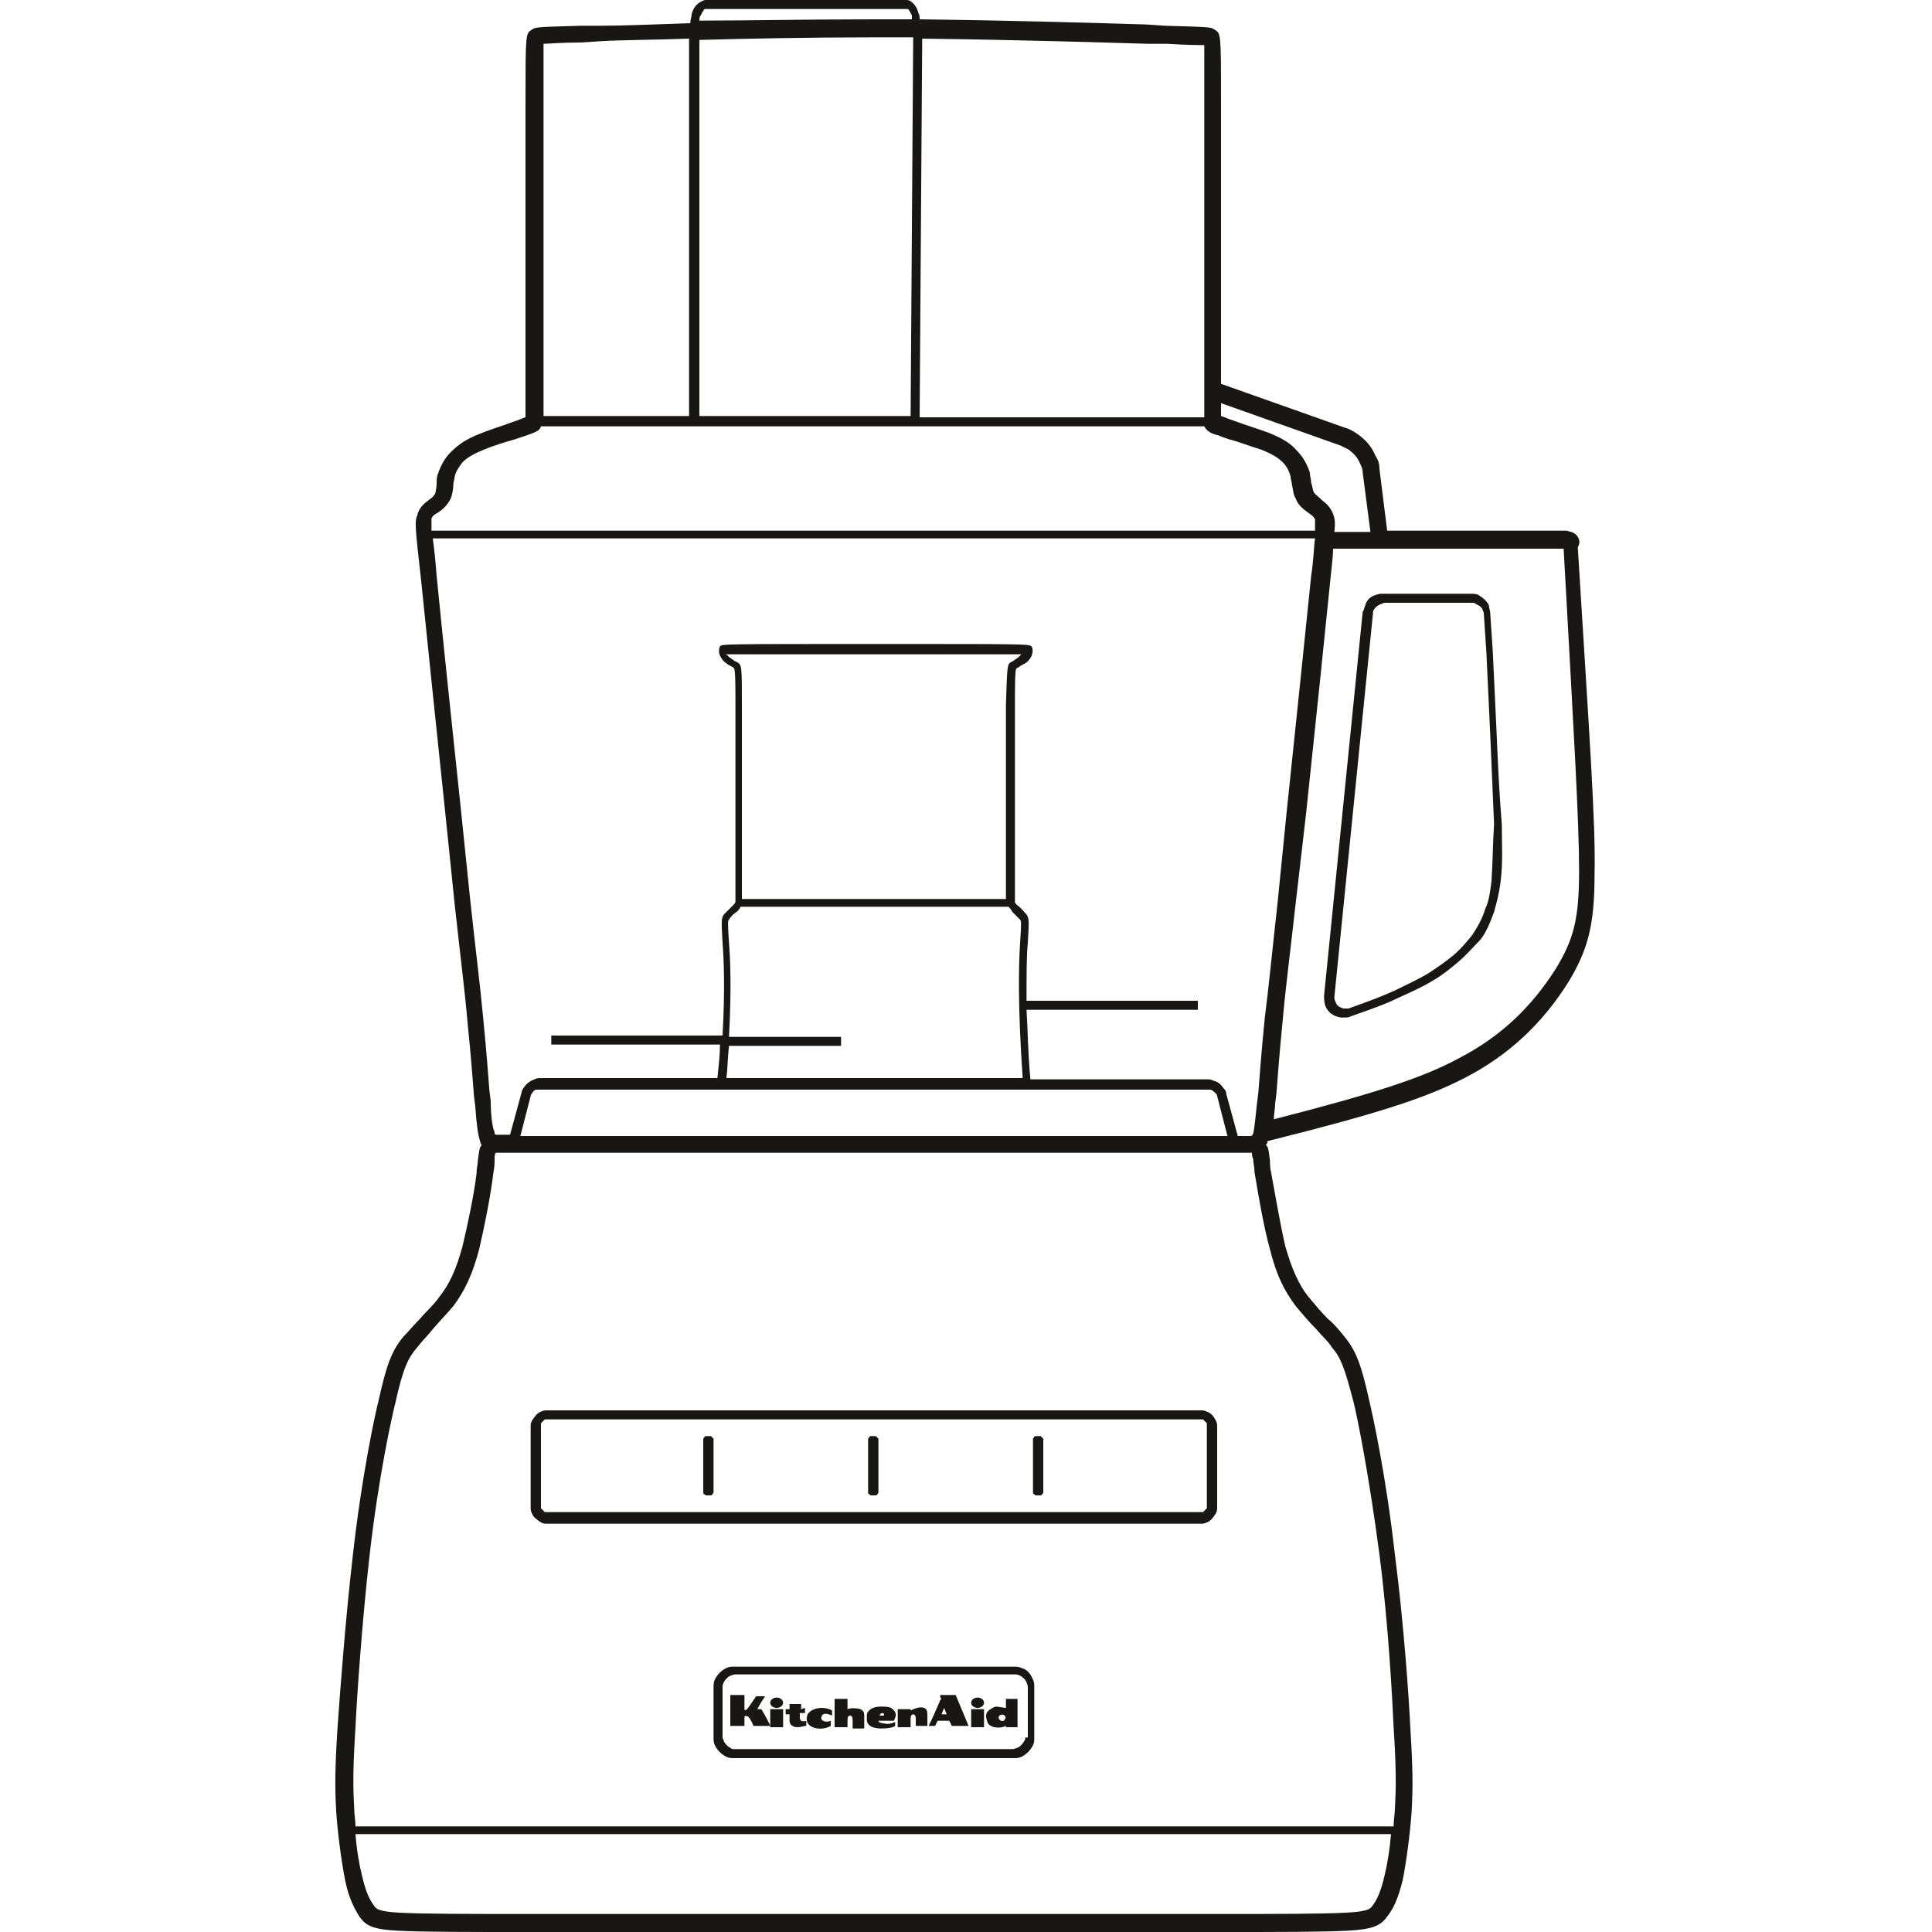 <?xml version="1.0" encoding="utf-8"?>
<!-- Generator: Adobe Illustrator 25.2.1, SVG Export Plug-In . SVG Version: 6.00 Build 0)  -->
<svg version="1.1" id="Layer_1" xmlns="http://www.w3.org/2000/svg" xmlns:xlink="http://www.w3.org/1999/xlink" x="0px" y="0px"
	 viewBox="0 0 150 150" style="enable-background:new 0 0 150 150;" xml:space="preserve">
<style type="text/css">
	.st0{clip-path:url(#SVGID_2_);fill:#181716;}
</style>
<g>
	<defs>
		<rect id="SVGID_1_" x="26" width="98" height="150"/>
	</defs>
	<clipPath id="SVGID_2_">
		<use xlink:href="#SVGID_1_"  style="overflow:visible;"/>
	</clipPath>
	<path class="st0" d="M68,111.5c0,0-0.1,0-0.1,0h-0.2c0,0-0.1,0-0.1,0c-0.1,0-0.1,0.1-0.2,0.2c0,0,0,0.1,0,0.1v4c0,0,0,0.1,0,0.1
		c0,0.1,0.1,0.1,0.2,0.2c0,0,0.1,0,0.1,0h0.2c0,0,0.1,0,0.1,0c0.1,0,0.1-0.1,0.2-0.2c0,0,0-0.1,0-0.1v-4c0,0,0-0.1,0-0.1
		C68.1,111.6,68.1,111.6,68,111.5"/>
	<path class="st0" d="M93.7,109.6c-0.2-0.1-0.3-0.1-0.5-0.1H42.5c-0.2,0-0.3,0-0.5,0.1c-0.3,0.1-0.5,0.4-0.7,0.7
		c-0.1,0.2-0.1,0.3-0.1,0.5v6.2c0,0.2,0,0.3,0.1,0.5c0.1,0.3,0.4,0.5,0.7,0.7c0.2,0.1,0.3,0.1,0.5,0.1h50.7c0.2,0,0.3,0,0.5-0.1
		c0.3-0.1,0.5-0.4,0.7-0.7c0.1-0.2,0.1-0.3,0.1-0.5v-6.2c0-0.2,0-0.3-0.1-0.5C94.2,109.9,94,109.7,93.7,109.6 M93.7,116.9
		c0,0.1,0,0.1,0,0.2c-0.1,0.1-0.2,0.2-0.3,0.3c-0.1,0-0.1,0-0.2,0H42.5c-0.1,0-0.1,0-0.2,0c-0.1-0.1-0.2-0.2-0.3-0.3
		c0-0.1,0-0.1,0-0.2v-6.2c0-0.1,0-0.1,0-0.2c0.1-0.1,0.2-0.2,0.3-0.3c0.1,0,0.1,0,0.2,0h50.7c0.1,0,0.1,0,0.2,0
		c0.1,0.1,0.2,0.2,0.3,0.3c0,0.1,0,0.1,0,0.2V116.9z"/>
	<path class="st0" d="M55.2,111.5c0,0-0.1,0-0.1,0h-0.2c0,0-0.1,0-0.1,0c-0.1,0-0.1,0.1-0.2,0.2c0,0,0,0.1,0,0.1v4c0,0,0,0.1,0,0.1
		c0,0.1,0.1,0.1,0.2,0.2c0,0,0.1,0,0.1,0h0.2c0,0,0.1,0,0.1,0c0.1,0,0.1-0.1,0.2-0.2c0,0,0-0.1,0-0.1v-4c0,0,0-0.1,0-0.1
		C55.3,111.6,55.3,111.6,55.2,111.5"/>
	<path class="st0" d="M80.8,111.5c0,0-0.1,0-0.1,0h-0.2c0,0-0.1,0-0.1,0c-0.1,0-0.1,0.1-0.2,0.2c0,0,0,0.1,0,0.1v4c0,0,0,0.1,0,0.1
		c0,0.1,0.1,0.1,0.2,0.2c0,0,0.1,0,0.1,0h0.2c0,0,0.1,0,0.1,0c0.1,0,0.1-0.1,0.2-0.2c0,0,0-0.1,0-0.1v-4c0,0,0-0.1,0-0.1
		C80.9,111.6,80.9,111.6,80.8,111.5"/>
	<path class="st0" d="M116.2,57c-0.1-2.2-0.2-4.3-0.3-6.4l-0.2-3c0-0.2-0.1-0.4-0.1-0.6c-0.2-0.4-0.5-0.6-0.8-0.8
		c-0.2-0.1-0.4-0.1-0.6-0.1h-6.8c-0.2,0-0.4,0-0.6,0.1c-0.4,0.1-0.7,0.4-0.8,0.8c-0.1,0.2-0.1,0.4-0.2,0.5l-3,29.8v0
		c0,0.2,0,0.5,0.1,0.8c0.2,0.5,0.6,0.8,1.2,0.9c0.1,0,0.2,0,0.3,0c0.2,0,0.3,0,0.5-0.1c1.4-0.5,2.6-0.9,3.6-1.4
		c1.1-0.5,2-0.9,2.8-1.4c0.7-0.4,1.3-0.9,1.9-1.4c0.7-0.6,1.2-1.2,1.7-1.7c0.5-0.6,0.8-1.4,1.1-2.2c0.2-0.7,0.4-1.5,0.5-2.3
		c0.2-1.5,0.1-3,0.1-4.5C116.4,61.6,116.3,59.3,116.2,57 M115.8,68.4c-0.1,0.8-0.2,1.6-0.5,2.2c-0.2,0.7-0.6,1.4-1,2
		c-0.4,0.5-0.9,1.1-1.5,1.6c-0.6,0.5-1.2,0.9-1.8,1.3c-0.8,0.5-1.7,0.9-2.7,1.4c-1.1,0.5-2.2,0.9-3.6,1.4c-0.1,0-0.3,0-0.4,0
		c-0.3-0.1-0.5-0.2-0.6-0.5c-0.1-0.2-0.1-0.3-0.1-0.4l3-29.8c0-0.1,0-0.2,0.1-0.3c0.1-0.2,0.3-0.3,0.5-0.4c0.1,0,0.2-0.1,0.3-0.1
		h6.8c0.1,0,0.2,0,0.3,0.1c0.2,0.1,0.4,0.2,0.5,0.4c0,0.1,0.1,0.2,0.1,0.3l0.2,3c0.1,2.1,0.2,4.3,0.3,6.4c0.1,2.3,0.2,4.6,0.3,7
		C115.9,65.4,115.9,66.9,115.8,68.4"/>
	<path class="st0" d="M122.6,41.9c-0.1-0.3-0.3-0.5-0.6-0.6c-0.1,0-0.3-0.1-0.4-0.1h-13.9l-0.6-4.8c0-0.4-0.1-0.7-0.3-1
		c-0.3-0.7-0.7-1.2-1.4-1.7c-0.3-0.2-0.6-0.4-1-0.5l-9.6-3.4V8c0-5.4,0-5.4-0.5-5.7c-0.3-0.2-0.3-0.2-3.8-0.3l-1.5-0.1
		c-3.5-0.1-9.6-0.3-17.6-0.4c0-0.2,0-0.3-0.1-0.5c-0.1-0.4-0.3-0.7-0.6-0.9C70.7,0.1,70.6,0,70.4,0H54.8c-0.2,0-0.3,0.1-0.5,0.2
		c-0.3,0.2-0.5,0.5-0.6,0.9c0,0.2-0.1,0.4-0.1,0.6v0.1c-2.9,0.1-5.3,0.2-7,0.2L45.1,2c-3.5,0.1-3.5,0.1-3.8,0.3
		c-0.5,0.3-0.5,0.3-0.5,5.7v24.4c-0.1,0-0.2,0.1-0.3,0.1c-0.2,0.1-0.5,0.2-0.8,0.3c-0.8,0.3-1.8,0.6-2.5,0.9c-1,0.4-1.6,0.8-2.2,1.4
		c-0.5,0.5-0.8,1.1-1,1.7c-0.1,0.2-0.1,0.5-0.1,0.8c0,0.3-0.1,0.6-0.1,0.7c-0.1,0.2-0.3,0.4-0.5,0.5l-0.1,0.1
		c-0.3,0.2-0.7,0.6-0.8,1.1c-0.2,0.5-0.2,0.7,0.3,5.1c0.4,4,1.2,11.6,1.9,18.3l0.7,6.8c0.4,3.7,0.8,6.8,1,9.2
		c0.3,2.9,0.4,4.5,0.5,5.7l0.1,0.8c0.1,1.4,0.2,2.2,0.4,2.8c0,0.1,0.1,0.2,0.1,0.2c-0.2,0.2-0.2,0.5-0.3,1.2c0,0.3-0.1,0.6-0.1,1
		c-0.2,1.7-0.7,4-1.1,5.7c-0.5,1.8-1,2.9-1.8,3.9c-0.4,0.6-1,1.1-1.5,1.7c-0.5,0.5-0.9,1-1.3,1.4c-0.9,1.1-1.3,2.2-1.9,4.9
		c-0.3,1.2-1.3,5.8-2,12c-0.6,5.2-1,10.7-1.2,13.5c-0.2,3.2-0.2,4.6-0.1,6.4c0.1,1.6,0.4,3.9,0.7,5.4c0.3,1.5,0.8,2.3,1.1,2.8
		c0.5,0.7,1,1,3,1.1c1.9,0.1,5.5,0.1,9.6,0.1h54.6c4.1,0,7.6,0,9.5-0.1c2-0.1,2.6-0.4,3.1-1.1c0.4-0.5,0.8-1.2,1.2-2.8
		c0.3-1.5,0.6-3.8,0.7-5.4c0.1-1.8,0.1-3.2-0.1-6.4c-0.1-2.2-0.5-8.1-1.2-13.5c-0.7-6.2-1.7-10.7-2-12c-0.6-2.7-1-3.8-1.9-4.9
		c-0.4-0.5-0.8-1-1.3-1.4c-0.5-0.5-1-1.1-1.5-1.7c-0.8-1-1.3-2.2-1.8-3.9c-0.4-1.7-0.8-4.1-1.1-5.7c-0.1-0.4-0.1-0.8-0.1-1
		c-0.1-0.7-0.1-1-0.3-1.2c0-0.1,0.1-0.1,0.1-0.2c0,0,0-0.1,0-0.1c8.4-2.1,12.2-3.3,15.3-4.9c3.5-1.8,6.1-4.3,8.1-7.5
		c1.5-2.5,2-4.4,2-8.3c0.1-4-0.4-10.7-1.3-25.4C122.7,42.1,122.6,42,122.6,41.9 M104.1,34.6c0.2,0.1,0.4,0.2,0.6,0.3
		c0.4,0.3,0.7,0.6,0.9,1.1c0.1,0.2,0.2,0.4,0.2,0.7l0.6,4.6h-2.8c0.1-0.9,0-1.1-0.1-1.4c-0.2-0.5-0.5-0.8-0.9-1.1l-0.1-0.1
		c-0.2-0.2-0.4-0.3-0.5-0.5c-0.1-0.2-0.1-0.5-0.2-0.7c0-0.3-0.1-0.5-0.1-0.8c-0.2-0.6-0.5-1.2-1-1.7c-0.5-0.6-1.2-1-2.2-1.4
		c-0.8-0.3-1.8-0.6-2.6-0.9c-0.3-0.1-0.6-0.2-0.8-0.3c-0.1,0-0.2-0.1-0.3-0.1v-1L104.1,34.6z M90.6,3.4c1.6,0.1,2.5,0.1,2.9,0.1
		c0,0.6,0,1.9,0,4.6v24.3H71.4l0.2-29.4c7.9,0.1,14,0.3,17.5,0.4L90.6,3.4z M54.3,3.1C58,3,62.6,2.9,67.9,2.9c1,0,2,0,3,0l-0.2,29.4
		H54.3V3.1z M54.3,1.6c0-0.1,0-0.3,0.1-0.4c0.1-0.2,0.2-0.4,0.3-0.5c0,0,0.1,0,0.1,0h15.6c0,0,0.1,0,0.1,0c0.1,0.1,0.2,0.3,0.3,0.5
		c0,0.1,0,0.2,0,0.3c-1,0-2,0-3,0C62.6,1.5,58,1.6,54.3,1.6L54.3,1.6z M42.2,8c0-2.6,0-4,0-4.6c0.4,0,1.3-0.1,2.9-0.1l1.5-0.1
		c1.7-0.1,4.1-0.1,6.9-0.2v29.3H42.2V8z M33.5,40.3c0-0.1,0.1-0.3,0.5-0.5c0.3-0.2,0.7-0.5,1-1.1c0.1-0.3,0.2-0.7,0.2-1.1
		c0-0.2,0.1-0.4,0.1-0.6c0.1-0.4,0.3-0.7,0.6-1.1c0.3-0.3,0.7-0.6,1.7-1c0.7-0.3,1.7-0.6,2.4-0.8c0.3-0.1,0.6-0.2,0.9-0.3
		c0.5-0.2,1-0.3,1.1-0.7h51.5c0.2,0.4,0.6,0.6,1.1,0.7c0.2,0.1,0.5,0.2,0.8,0.3c0.8,0.2,1.8,0.6,2.5,0.8c1,0.4,1.4,0.7,1.7,1
		c0.3,0.3,0.5,0.7,0.6,1.1c0,0.2,0.1,0.4,0.1,0.6c0.1,0.4,0.1,0.8,0.3,1.1c0.2,0.6,0.7,0.9,1.1,1.2c0.3,0.2,0.3,0.3,0.4,0.4
		c0,0.1,0,0.4,0,0.9H33.5C33.5,40.7,33.5,40.4,33.5,40.3 M36.5,69.8l-0.7-6.8c-0.7-6.6-1.5-14.2-1.9-18.3c-0.1-1.3-0.2-2.2-0.3-2.9
		h68.5c-0.1,0.7-0.1,1.6-0.3,2.9c-0.4,4-1.2,11.6-1.9,18.3L99.2,70c-0.4,3.6-0.7,6.7-1,9c-0.3,3-0.4,4.6-0.5,5.8l-0.1,0.8
		c-0.1,0.9-0.2,2-0.3,2.4c-0.1,0.2-0.1,0.2-0.3,0.2c-0.2,0-0.4,0-0.9,0l-0.9-3.3c0-0.2-0.1-0.3-0.2-0.4c-0.2-0.3-0.4-0.5-0.8-0.6
		c-0.2-0.1-0.3-0.1-0.5-0.1H80c-0.2-2.1-0.2-3.9-0.3-5.4H93v-0.7H79.7c0-2.1,0-3.5,0.1-4.5c0.1-1.7,0.1-1.9-0.1-2.2
		c-0.2-0.2-0.4-0.5-0.7-0.7c-0.2-0.2-0.2-0.2-0.2-0.3c0-0.2,0-0.7,0-3.6c0-3.1,0-8.8,0-11.7c0-1.3,0-2.6,0.1-2.8l0.2-0.1
		c0.1-0.1,0.3-0.2,0.5-0.3c0.3-0.2,0.4-0.4,0.5-0.6c0.1-0.3,0.1-0.5,0-0.7c-0.2-0.2-0.2-0.2-12.1-0.2c-12,0-12,0-12.1,0.2
		c-0.1,0.2-0.1,0.5,0,0.7c0.1,0.2,0.2,0.4,0.5,0.6c0.1,0.1,0.3,0.2,0.5,0.3l0.1,0.1c0.1,0.2,0.1,1.5,0.1,2.8c0,2.9,0,8.6,0,11.7
		c0,2.9,0,3.4,0,3.6c0,0.1-0.1,0.2-0.2,0.3c-0.2,0.2-0.5,0.5-0.7,0.7c-0.2,0.3-0.2,0.5-0.1,2.2c0.1,1.3,0.2,3.5,0,7.2H42.8v0.7h13.1
		c0,0.8-0.1,1.6-0.2,2.6H42c-0.2,0-0.3,0-0.5,0.1c-0.3,0.1-0.6,0.3-0.8,0.6c-0.1,0.1-0.2,0.3-0.2,0.4l-0.9,3.3c-0.5,0-0.7,0-0.9,0
		c-0.3,0-0.3,0-0.3-0.2c-0.2-0.4-0.3-1.5-0.3-2.4l-0.1-0.8c-0.1-1.2-0.2-2.8-0.5-5.8C37.3,76.7,36.9,73.5,36.5,69.8 M40.4,88.2
		l0.8-3.1c0-0.1,0.1-0.2,0.1-0.2c0.1-0.2,0.2-0.3,0.4-0.3c0.1,0,0.2,0,0.3,0h51.7c0.1,0,0.2,0,0.3,0c0.2,0.1,0.3,0.2,0.4,0.3
		c0.1,0.1,0.1,0.2,0.1,0.2l0.8,3.1c-0.3,0-0.7,0-1.1,0H41.5C41.1,88.2,40.7,88.2,40.4,88.2 M56.6,81.2h8.7v-0.7h-8.7
		c0.2-3.8,0.1-6,0-7.3c-0.1-1.5-0.1-1.7,0-1.8c0.1-0.2,0.4-0.5,0.6-0.6c0.1-0.1,0.2-0.2,0.3-0.4h20.8c0.1,0.1,0.2,0.2,0.3,0.4
		c0.2,0.2,0.4,0.4,0.6,0.6c0.1,0.1,0.1,0.3,0,1.8c-0.1,1.6-0.2,4.7,0.2,10.5H56.4C56.5,82.9,56.5,82,56.6,81.2 M78.5,51.4
		c-0.3,0.2-0.3,0.2-0.4,3.3c0,2.9,0,8.6,0,11.7c0,2.3,0,3.1,0,3.4H57.6c0-0.4,0-1.2,0-3.4c0-3.1,0-8.8,0-11.7c0-3,0-3.1-0.4-3.3
		l-0.2-0.1c-0.1-0.1-0.3-0.2-0.4-0.3c-0.1-0.1-0.2-0.2-0.3-0.2c0.7,0,3.4,0,11.5,0c8.1,0,10.7,0,11.5,0c-0.1,0.1-0.1,0.1-0.2,0.2
		c-0.1,0.1-0.3,0.2-0.4,0.3L78.5,51.4z M107.5,145.6c-0.3,1.3-0.6,1.9-0.9,2.3c-0.2,0.3-0.3,0.5-2.1,0.6c-1.9,0.1-5.4,0.1-9.4,0.1
		H40.5c-4.1,0-7.6,0-9.5-0.1c-1.7-0.1-1.8-0.3-2-0.6c-0.3-0.4-0.6-1-0.9-2.3c-0.2-0.8-0.4-1.9-0.5-3.2H108
		C107.9,143.6,107.7,144.8,107.5,145.6 M98.6,97c0.5,2,1.1,3.2,2,4.4c0.5,0.6,1,1.2,1.6,1.8c0.4,0.5,0.9,0.9,1.2,1.4
		c0.7,0.8,1,1.6,1.7,4.3c0.3,1.2,1.2,5.7,2,11.8c0.7,5.4,1,11.2,1.1,13.4c0.2,3.1,0.2,4.5,0.1,6.3c0,0.4-0.1,0.9-0.1,1.4H27.6
		c0-0.5-0.1-0.9-0.1-1.4c-0.1-1.8-0.1-3.1,0.1-6.3c0.1-2.2,0.5-8.1,1.1-13.4c0.7-6.1,1.7-10.6,2-11.8c0.6-2.7,1-3.5,1.7-4.3
		c0.3-0.4,0.8-0.9,1.2-1.4c0.5-0.6,1.1-1.2,1.6-1.8c0.9-1.2,1.5-2.5,2-4.4c0.4-1.7,0.9-4.2,1.1-5.9c0.1-0.5,0.1-0.8,0.1-1.1
		c0-0.2,0-0.4,0.1-0.5c0,0,0.1,0,0.1,0h2.9h52.7h2.9c0,0,0.1,0,0.1,0c0,0.1,0,0.3,0.1,0.5c0,0.3,0.1,0.6,0.1,1
		C97.7,92.8,98.1,95.2,98.6,97 M122.6,67.6c0,3.7-0.4,5.3-1.8,7.6c-1.9,3-4.3,5.3-7.6,7c-2.8,1.5-6.5,2.7-14.3,4.7
		c0-0.4,0.1-0.8,0.1-1.2l0.1-0.8c0.1-1.2,0.2-2.8,0.5-5.8c0.2-2.3,0.6-5.4,1-9l0.8-6.9c0.7-6.6,1.5-14.3,1.9-18.3
		c0.1-1,0.2-1.7,0.2-2.3h3.2c0,0,0,0,0,0l14.7,0C122.2,57.1,122.6,63.7,122.6,67.6"/>
	<path class="st0" d="M79.3,129.5c-0.2-0.1-0.4-0.1-0.6-0.1H57c-0.2,0-0.4,0-0.6,0.1c-0.4,0.2-0.7,0.5-0.9,0.9
		c-0.1,0.2-0.1,0.4-0.1,0.6v3.9c0,0.2,0,0.4,0.1,0.6c0.2,0.4,0.5,0.7,0.9,0.9c0.2,0.1,0.4,0.1,0.6,0.1h21.7c0.2,0,0.4,0,0.6-0.1
		c0.4-0.2,0.7-0.5,0.9-0.9c0.1-0.2,0.1-0.4,0.1-0.6V131c0-0.2,0-0.4-0.1-0.6C80,129.9,79.7,129.6,79.3,129.5 M79.6,134.9
		c0,0.1,0,0.2-0.1,0.3c-0.1,0.2-0.3,0.4-0.5,0.5c-0.1,0-0.2,0.1-0.4,0.1H57c-0.1,0-0.2,0-0.3-0.1c-0.2-0.1-0.4-0.3-0.5-0.5
		c0-0.1-0.1-0.2-0.1-0.3V131c0-0.1,0-0.2,0.1-0.4c0.1-0.2,0.3-0.4,0.5-0.5c0.1,0,0.2-0.1,0.4-0.1h21.7c0.1,0,0.2,0,0.4,0.1
		c0.2,0.1,0.4,0.3,0.5,0.5c0,0.1,0.1,0.2,0.1,0.4V134.9z"/>
	<path class="st0" d="M66.8,132.7c-0.3-0.1-0.8-0.1-1,0v-0.8h-1v2.2h1v-0.4c0-0.3,0-0.5,0.2-0.5c0.2,0,0.2,0.2,0.2,0.6v0.4h0.9v-1
		C67.1,132.9,67,132.8,66.8,132.7"/>
	<path class="st0" d="M58.8,132.7c0.2-0.4,0.4-0.7,0.6-1h-0.7c-0.2,0.3-0.6,0.9-0.7,1c-0.1,0.1-0.2,0.1-0.2,0v-0.2
		c0-0.3,0-0.6,0-0.9h-1.1v2.4h1.1v-0.7c0-0.1,0.2-0.1,0.3,0c0.1,0.1,0.2,0.2,0.4,0.7h1.3c0-0.1-0.6-1.2-0.7-1.3
		C58.9,132.7,58.8,132.7,58.8,132.7"/>
	<path class="st0" d="M73,131.7c-0.1,0.1,0.2,0.1,0,0.3c-0.3,0.7-0.6,1.4-0.9,2h0.5l0.2-0.4h0.9l0.2,0.4h1.3l-1-2.4H73z M73.1,133.1
		l0.2-0.5l0.2,0.5L73.1,133.1z"/>
	<path class="st0" d="M60.3,132.6c0.3,0,0.5-0.2,0.5-0.4c0-0.2-0.2-0.4-0.5-0.4c-0.3,0-0.5,0.2-0.5,0.4
		C59.8,132.4,60,132.6,60.3,132.6"/>
	<rect x="75.4" y="132.7" class="st0" width="1" height="1.4"/>
	<path class="st0" d="M78.1,132.6c-0.2,0-0.5-0.1-0.8-0.1c-0.3,0.1-0.6,0.3-0.7,0.5c-0.1,0.3,0,0.5,0.1,0.8c0.3,0.4,1,0.4,1.4,0.2
		v0.1H79v-2.2h-0.9V132.6z M78,133.5c0,0,0,0.1-0.1,0.1c-0.2,0.1-0.5-0.2-0.3-0.4c0.1-0.1,0.3-0.1,0.4,0
		C78.1,133.3,78.1,133.4,78,133.5"/>
	<path class="st0" d="M70.7,132.8v-0.1h-1v1.4h1c0-0.3,0-0.6,0-0.7c0,0,0-0.3,0.2-0.3c0.2,0,0.2,0.3,0.2,0.3v0.6h0.9l0-0.9
		c0,0,0-0.3-0.1-0.4C71.7,132.5,71.3,132.5,70.7,132.8"/>
	<rect x="59.8" y="132.7" class="st0" width="1" height="1.4"/>
	<path class="st0" d="M62.2,132.7C62.1,132.7,62.1,132.6,62.2,132.7l0-0.4h-0.9v0.3c0,0,0,0,0,0.1c0,0-0.1,0-0.1,0
		c-0.1,0-0.1,0-0.2,0v0.4h0.2c0,0,0,0,0.1,0c0,0,0,0.1,0,0.1v0.4c0,0.2,0.1,0.3,0.1,0.3c0.3,0.3,0.7,0.2,1.1,0.1
		c0.1,0,0.1,0,0.1-0.1c0,0,0,0,0,0v-0.3c0,0-0.2,0.1-0.4,0c-0.1-0.1-0.1-0.2-0.1-0.2c0-0.1,0-0.2,0-0.3c0,0,0-0.1,0-0.1
		c0,0,0.1,0,0.1,0h0.3v-0.4L62.2,132.7C62.2,132.7,62.2,132.7,62.2,132.7"/>
	<path class="st0" d="M64.5,133.6c-0.2,0.1-0.6,0.1-0.7-0.1c-0.1-0.1,0-0.3,0.1-0.4c0.2-0.1,0.5,0,0.7,0.1v-0.4
		c-0.5-0.3-1.5-0.3-1.9,0.3c-0.1,0.3-0.1,0.6,0.1,0.8c0.4,0.4,1.2,0.4,1.7,0.1c0-0.1,0-0.2,0-0.4C64.6,133.5,64.6,133.5,64.5,133.6"
		/>
	<path class="st0" d="M69.4,132.8c-0.2-0.3-0.6-0.3-1-0.3c-0.4,0-0.8,0.1-1,0.4c-0.1,0.1-0.1,0.2-0.1,0.6c0,0.5,0.5,0.7,1.1,0.7
		c0.9,0,1.1-0.2,1.1-0.2v-0.3c-0.3,0.1-0.5,0.2-0.9,0.1c-0.2,0-0.4-0.1-0.4-0.2l1.2,0C69.6,133.2,69.6,133,69.4,132.8 M68.3,133.2
		c0-0.1,0.1-0.2,0.2-0.2c0.1,0,0.2,0.1,0.1,0.2H68.3z"/>
	<path class="st0" d="M75.9,132.6c0.3,0,0.5-0.2,0.5-0.4c0-0.2-0.2-0.4-0.5-0.4c-0.3,0-0.5,0.2-0.5,0.4
		C75.4,132.4,75.6,132.6,75.9,132.6"/>
</g>
</svg>
